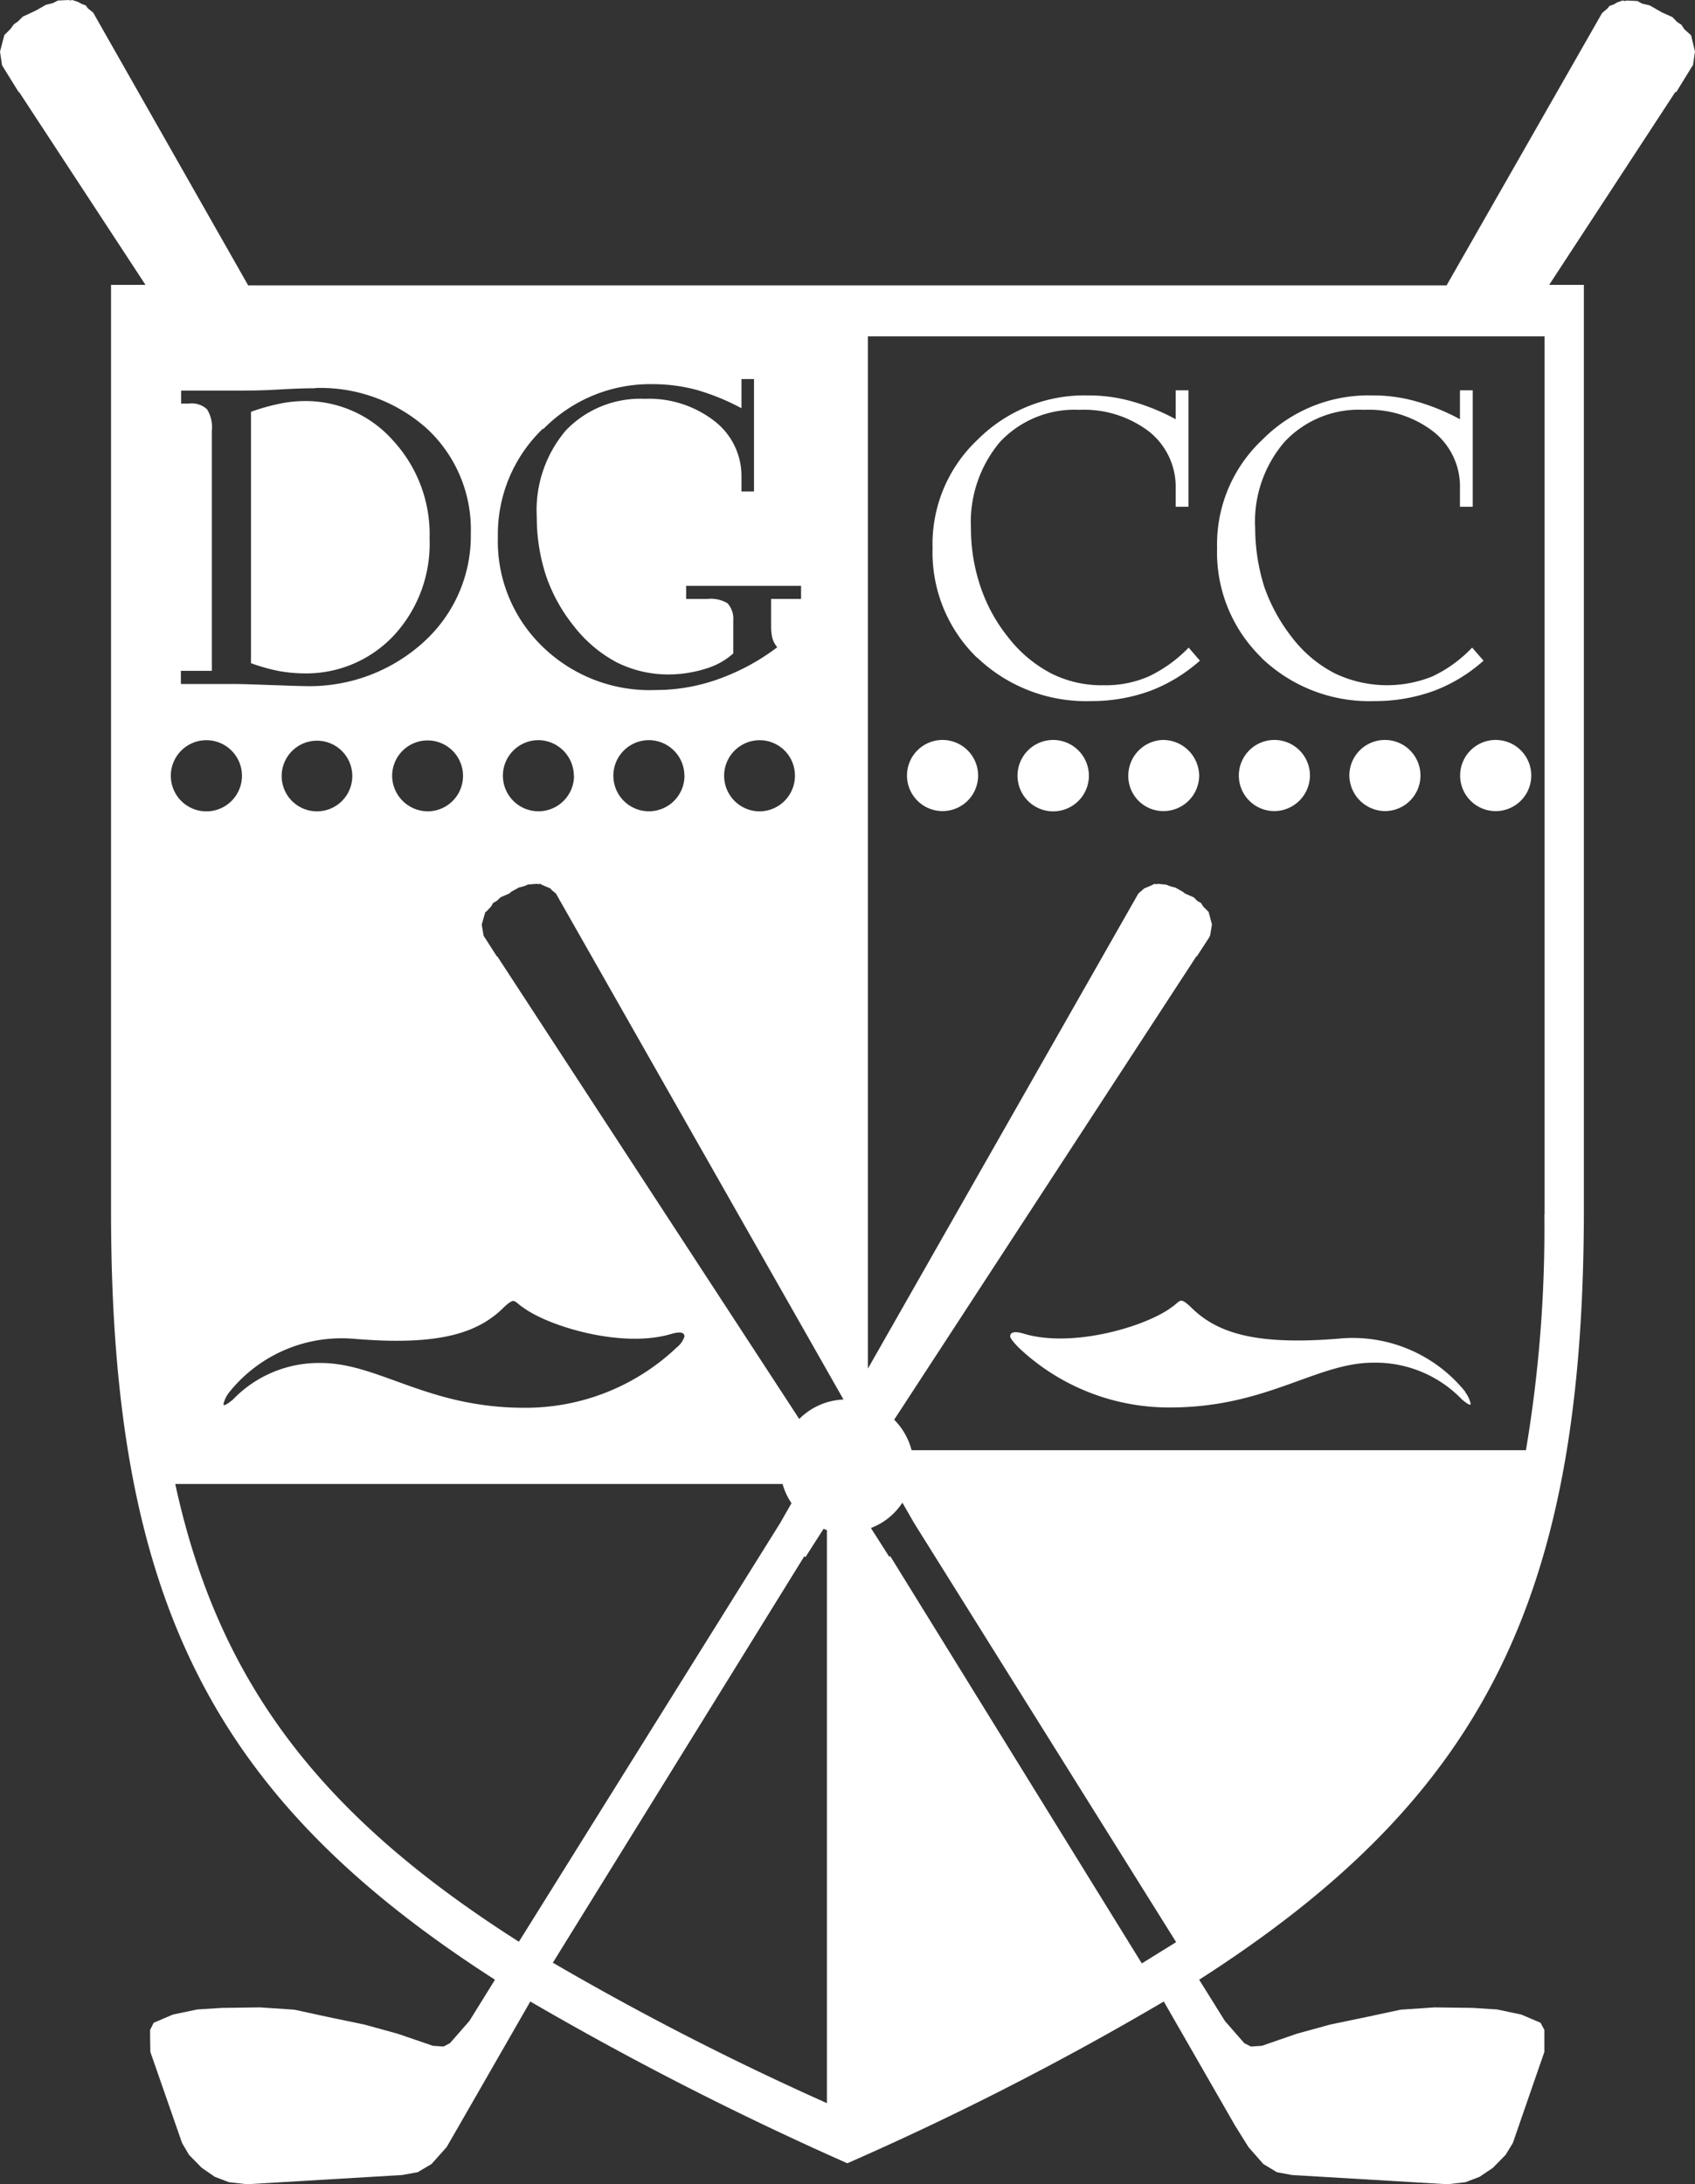 <svg xmlns="http://www.w3.org/2000/svg" width="89" height="114.645" viewBox="0 0 89 114.645"><rect x="0" y="0" width="89" height="114.645" fill="#333333" stroke="none"/><defs><style>.a{fill:#fff;}</style></defs><g transform="translate(-0.01 0.01)"><path class="a" d="M88.822,1.857l-.376-.336L88.3,1.293l-.228-.148L87.828.89,87.264.635,87.1.541l-.47-.269-.4-.094L85.987.044,85.41.017l-.054.027L85.208.017,84.94.111l-.215.121-.2.067L84.4.447l-.269.228L75.966,14.969H13.041L4.9.648,4.618.42,4.51.272,4.309.2,4.094.084,3.8-.01,3.677.017,3.651-.01l-.6.027L2.791.151,2.415.245l-.47.269L1.756.608,1.206.863.95,1.118l-.215.148-.161.228L.238,1.83.01,2.7l.107.712.04.067h0l.081.134L1,4.84V4.8l6.65,10.143H5.84V63.707C5.867,83.9,11.106,94.337,26,103.9l-1.343,2.163-1.021,1.169-.336.175-.564-.04-1.84-.631-1.76-.484-2-.416-1.666-.363-1.814-.121-1.988.027-1.29.081-1.29.269-1.008.43-.188.376v.363l.013.793,1.666,4.782.363.618.672.685.685.47.739.282.954.107,8.141-.484.819-.148.725-.43.793-.887.658-1.142,3.735-6.5a170.368,170.368,0,0,0,16.645,8.49,157.153,157.153,0,0,0,16.618-8.49l3.735,6.5.712,1.142.779.887.712.43.793.148,8.168.484.94-.107.739-.282.7-.47.672-.685.376-.618L81.1,107.69v-1.155l-.2-.376-1.008-.43-1.276-.269-1.276-.081-2-.027-1.787.121-1.693.363-2,.416-1.76.484-1.827.631-.578.04-.349-.175-1.021-1.169L62.975,103.9c14.912-9.552,20.151-20,20.2-40.194V14.942H81.353L87.989,4.8l.027.04.752-1.222.081-.134h0l.054-.067L89.01,2.7,88.8,1.83ZM28.544,22.505a7.855,7.855,0,0,1,5.763-2.351,8.8,8.8,0,0,1,2.311.309,11.96,11.96,0,0,1,2.324.954V19.886H39.6v5.9h-.658v-.752a3.64,3.64,0,0,0-1.451-2.969,5.607,5.607,0,0,0-3.627-1.142,5.421,5.421,0,0,0-4.138,1.652,6.469,6.469,0,0,0-1.531,4.554,9.827,9.827,0,0,0,.484,3.076,8.682,8.682,0,0,0,1.451,2.633,7.027,7.027,0,0,0,2.27,1.921,6.037,6.037,0,0,0,2.687.631,6.568,6.568,0,0,0,2-.309,3.737,3.737,0,0,0,1.424-.793v-1.72a1.219,1.219,0,0,0-.3-.914,1.722,1.722,0,0,0-1.061-.228H36.04V30.74h6.032v.685H40.5v1.437a2.666,2.666,0,0,0,.067.631,1.341,1.341,0,0,0,.255.47,11.563,11.563,0,0,1-3.076,1.666,9.713,9.713,0,0,1-3.291.578,8.07,8.07,0,0,1-5.965-2.284,7.684,7.684,0,0,1-2.338-5.763,7.67,7.67,0,0,1,2.364-5.669Zm13.206,18.2A1.869,1.869,0,0,1,39.9,42.576a1.867,1.867,0,1,1,0-3.735A1.852,1.852,0,0,1,41.749,40.708Zm-5.8,0a1.867,1.867,0,1,1-1.867-1.867A1.872,1.872,0,0,1,35.946,40.708Zm-5.8,0a1.867,1.867,0,1,1-1.867-1.867A1.881,1.881,0,0,1,30.142,40.708Zm-4.621,7.147.269-.282.107-.188.188-.107.2-.188.457-.2.107-.094.39-.215.3-.081.188-.081.484-.04.027.027.107-.027.228.107.161.067.161.067.081.094.215.175L44.3,73.447a3.471,3.471,0,0,0-2.324,1.021l-15.866-24.3v.04l-.618-.967-.067-.094h0l-.027-.067-.094-.564.188-.658ZM18.482,70.25c4.554.4,6.623-.282,7.98-1.639.242-.228.39-.336.51-.336s.309.228.5.336c1.33.994,5.186,2.163,7.765,1.4.578-.175.712-.04.712.134a1.246,1.246,0,0,1-.416.578,11.525,11.525,0,0,1-7.993,3.157c-5.1,0-7.644-2.351-10.693-2.351a6.263,6.263,0,0,0-4.621,1.934c-.282.228-.484.349-.484.228a1.6,1.6,0,0,1,.309-.631,7.558,7.558,0,0,1,6.435-2.808ZM14.8,40.708a1.854,1.854,0,1,1,1.854,1.867A1.852,1.852,0,0,1,14.8,40.708Zm5.8,0a1.861,1.861,0,1,1,1.867,1.867A1.881,1.881,0,0,1,20.6,40.708ZM16.547,20.356a8.381,8.381,0,0,1,5.884,2.136,7.21,7.21,0,0,1,2.3,5.481A7.516,7.516,0,0,1,22.243,33.7a8.9,8.9,0,0,1-6.274,2.3c-.336,0-.914-.027-1.733-.054s-1.464-.054-1.934-.054H9.508V35.2h1.626V22.586a1.774,1.774,0,0,0-.255-1.115,1.171,1.171,0,0,0-.927-.3h-.43V20.49h3.036c.484,0,1.169,0,2.069-.054s1.531-.067,1.934-.067Zm-5.7,18.485a1.867,1.867,0,1,1,0,3.735,1.867,1.867,0,1,1,0-3.735Zm16.4,63.059C16.977,95.371,11.5,88.426,9.212,77.88H41.1a3.475,3.475,0,0,0,.47,1.008l-.591,1.034L27.268,101.887Zm1.787,1.115L42.246,81.669l.054.054.954-1.491a1.646,1.646,0,0,0,.175.067v30.079a150.03,150.03,0,0,1-14.374-7.362Zm30.912,0h0L46.747,81.655l-.04.054-.967-1.518a3.424,3.424,0,0,0,1.652-1.33l.618,1.075,13.756,21.991-1.8,1.115-.027-.027ZM81.1,63.734a70.094,70.094,0,0,1-.967,12.373H47.875a3.521,3.521,0,0,0-.914-1.6L62.841,50.166v.04l.631-.967.054-.094h0l.027-.067.094-.564-.175-.658-.282-.282-.121-.188-.188-.107-.188-.188-.457-.2-.121-.094-.376-.215L61.43,46.5l-.2-.081-.457-.04-.027.027-.107-.027-.228.107-.161.067-.161.067-.107.094-.2.175-14.2,24.933V17.642H81.111V63.748ZM78.545,38.828a1.867,1.867,0,0,1,0,3.735,1.867,1.867,0,1,1,0-3.735Zm-7.684,1.867a1.867,1.867,0,1,1,1.881,1.867A1.892,1.892,0,0,1,70.861,40.695Zm-3.936,1.867a1.867,1.867,0,1,1,1.867-1.867A1.881,1.881,0,0,1,66.925,42.562Zm-3.95-1.867a1.875,1.875,0,0,1-1.881,1.867,1.841,1.841,0,0,1-1.84-1.867,1.875,1.875,0,0,1,1.84-1.867A1.9,1.9,0,0,1,62.975,40.695Zm-5.79,0a1.874,1.874,0,1,1-1.867-1.867A1.881,1.881,0,0,1,57.185,40.695Zm-5.817,0A1.867,1.867,0,1,1,49.5,38.828,1.872,1.872,0,0,1,51.368,40.695ZM76.933,73.044a1.593,1.593,0,0,1,.3.631c0,.107-.188,0-.457-.228a6.3,6.3,0,0,0-4.648-1.934c-3.009,0-5.589,2.351-10.68,2.351a11.481,11.481,0,0,1-7.966-3.157c-.228-.242-.43-.47-.43-.578,0-.175.161-.309.725-.134,2.566.766,6.435-.39,7.765-1.4.175-.107.363-.336.484-.336s.269.107.51.336c1.357,1.357,3.4,2.042,7.966,1.639a7.6,7.6,0,0,1,6.448,2.808ZM14.6,35.2a10.237,10.237,0,0,1-1.411-.4V21.605a10.711,10.711,0,0,1,1.464-.416,6.424,6.424,0,0,1,1.276-.148,6.137,6.137,0,0,1,4.729,2.082,7.26,7.26,0,0,1,1.908,5.145A7.084,7.084,0,0,1,20.7,33.333a6.306,6.306,0,0,1-4.782,2,7.831,7.831,0,0,1-1.33-.134Zm36.715-.685a7.7,7.7,0,0,1-2.338-5.763,7.512,7.512,0,0,1,2.364-5.683,7.923,7.923,0,0,1,5.79-2.324,8.308,8.308,0,0,1,2.3.309,11.144,11.144,0,0,1,2.311.94V20.477h.672v6.112h-.672v-.967a3.7,3.7,0,0,0-1.4-2.982A5.633,5.633,0,0,0,56.688,21.5a5.378,5.378,0,0,0-4.165,1.679,6.536,6.536,0,0,0-1.531,4.541,9.554,9.554,0,0,0,.51,3.09,8.607,8.607,0,0,0,1.437,2.62,6.92,6.92,0,0,0,2.27,1.908,5.885,5.885,0,0,0,2.754.618,5.65,5.65,0,0,0,2.351-.457,7.193,7.193,0,0,0,2.109-1.518l.591.685a8.436,8.436,0,0,1-2.606,1.585,8.961,8.961,0,0,1-3.1.537A8.284,8.284,0,0,1,51.314,34.5Zm14.939,0a7.7,7.7,0,0,1-2.338-5.763,7.524,7.524,0,0,1,2.378-5.683,7.82,7.82,0,0,1,5.763-2.324,8.241,8.241,0,0,1,2.3.309,11.143,11.143,0,0,1,2.311.94V20.477h.672v6.112h-.672v-.967a3.657,3.657,0,0,0-1.4-2.982A5.57,5.57,0,0,0,71.626,21.5a5.339,5.339,0,0,0-4.165,1.679,6.418,6.418,0,0,0-1.545,4.541,10.32,10.32,0,0,0,.484,3.09,9.222,9.222,0,0,0,1.437,2.62,6.66,6.66,0,0,0,2.27,1.908,6.368,6.368,0,0,0,5.1.161,6.974,6.974,0,0,0,2.1-1.518l.6.685a8.283,8.283,0,0,1-2.606,1.585,9.037,9.037,0,0,1-3.117.537A8.177,8.177,0,0,1,66.226,34.5Z"/></g></svg>